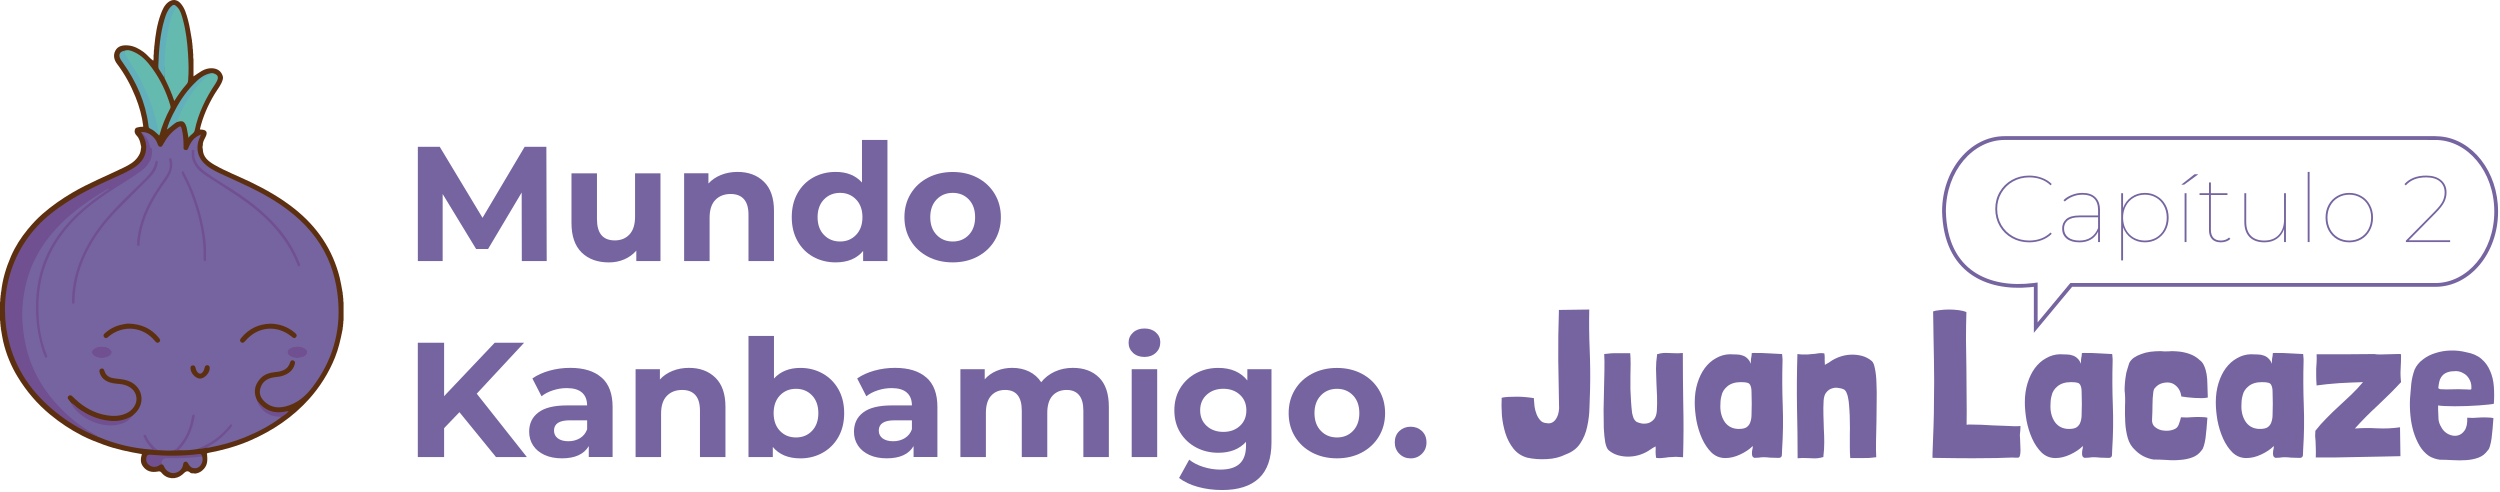 <svg width="661" height="130" viewBox="0 0 661 130" fill="none" xmlns="http://www.w3.org/2000/svg">
<path d="M646.393 107.36C645.586 107.324 644.999 107.269 644.633 107.195V108.185C644.669 109.285 644.706 110.184 644.743 110.88C644.816 111.577 645.054 112.255 645.458 112.915C645.898 113.759 646.521 114.382 647.328 114.785C648.134 115.189 648.923 115.317 649.693 115.17C650.463 115.024 651.104 114.584 651.618 113.85C652.168 113.08 652.406 111.944 652.333 110.44C652.699 110.477 653.194 110.495 653.818 110.495C654.441 110.459 655.083 110.422 655.743 110.385C656.439 110.349 657.099 110.349 657.723 110.385C658.346 110.385 658.859 110.44 659.263 110.55C659.189 111.504 659.116 112.439 659.043 113.355C658.969 114.272 658.878 115.134 658.768 115.94C658.658 116.71 658.511 117.389 658.328 117.975C658.181 118.525 657.979 118.91 657.723 119.13C657.099 120.01 656.293 120.634 655.303 121C654.313 121.367 653.231 121.587 652.058 121.66C650.884 121.734 649.674 121.734 648.428 121.66C647.218 121.587 646.099 121.55 645.073 121.55C644.046 121.404 643.093 121.074 642.213 120.56C641.223 119.864 640.398 118.965 639.738 117.865C639.078 116.729 638.546 115.5 638.143 114.18C637.739 112.824 637.464 111.394 637.318 109.89C637.171 108.387 637.134 106.884 637.208 105.38C637.318 104.024 637.428 102.722 637.538 101.475C637.684 100.192 637.978 98.945 638.418 97.735C638.894 96.672 639.628 95.774 640.618 95.04C641.608 94.27 642.726 93.702 643.973 93.335C645.219 92.932 646.539 92.712 647.933 92.675C649.326 92.639 650.683 92.785 652.003 93.115C653.689 93.409 655.046 93.995 656.073 94.875C657.099 95.755 657.869 96.819 658.383 98.065C658.933 99.312 659.263 100.687 659.373 102.19C659.483 103.694 659.483 105.215 659.373 106.755C659.116 106.829 658.621 106.902 657.888 106.975C657.191 107.049 656.348 107.122 655.358 107.195C654.404 107.269 653.378 107.324 652.278 107.36C651.178 107.397 650.114 107.415 649.088 107.415C648.098 107.415 647.199 107.397 646.393 107.36ZM652.828 100.155C652.461 99.495 651.948 99 651.288 98.67C650.994 98.487 650.701 98.359 650.408 98.285C650.114 98.175 649.766 98.12 649.363 98.12C648.483 98.12 647.768 98.212 647.218 98.395C646.668 98.579 646.228 98.835 645.898 99.165C645.568 99.495 645.311 99.88 645.128 100.32C644.981 100.76 644.871 101.219 644.798 101.695C644.724 102.099 644.688 102.392 644.688 102.575C644.724 102.722 644.908 102.832 645.238 102.905C645.568 102.942 646.081 102.96 646.778 102.96C647.511 102.924 648.574 102.905 649.968 102.905C650.921 102.905 651.636 102.924 652.113 102.96C652.589 102.997 652.919 103.015 653.103 103.015C653.323 102.979 653.433 102.924 653.433 102.85C653.433 102.74 653.433 102.539 653.433 102.245C653.433 101.512 653.231 100.815 652.828 100.155Z" fill="#7564A0"/>
<path d="M633.63 93.61C634.29 93.573 634.693 93.592 634.84 93.665C634.84 95.058 634.803 96.342 634.73 97.515C634.656 98.652 634.693 99.825 634.84 101.035C632.97 103.052 630.935 105.087 628.735 107.14C626.535 109.157 624.5 111.21 622.63 113.3C624.463 113.153 626.406 113.135 628.46 113.245C630.55 113.355 632.585 113.263 634.565 112.97C634.565 114.143 634.583 115.39 634.62 116.71C634.656 118.03 634.675 119.332 634.675 120.615C632.988 120.652 631.191 120.688 629.285 120.725C627.415 120.762 625.508 120.798 623.565 120.835C621.621 120.872 619.696 120.908 617.79 120.945C615.883 120.945 614.05 120.945 612.29 120.945C612.326 119.882 612.326 119.02 612.29 118.36C612.29 117.7 612.271 117.132 612.235 116.655C612.198 116.178 612.161 115.738 612.125 115.335C612.125 114.932 612.143 114.455 612.18 113.905C613.06 112.768 614.031 111.668 615.095 110.605C616.158 109.505 617.258 108.442 618.395 107.415C619.531 106.352 620.65 105.307 621.75 104.28C622.85 103.217 623.858 102.135 624.775 101.035C623.821 101.072 622.795 101.108 621.695 101.145C620.595 101.182 619.495 101.237 618.395 101.31C617.295 101.383 616.231 101.475 615.205 101.585C614.215 101.695 613.316 101.805 612.51 101.915C612.436 100.925 612.4 100.082 612.4 99.385C612.4 98.689 612.4 98.065 612.4 97.515C612.436 96.928 612.473 96.342 612.51 95.755C612.546 95.168 612.546 94.472 612.51 93.665C615.48 93.665 618.266 93.665 620.87 93.665C623.51 93.629 625.82 93.61 627.8 93.61C628.093 93.683 628.588 93.72 629.285 93.72C630.018 93.683 630.77 93.665 631.54 93.665C632.31 93.629 633.006 93.61 633.63 93.61Z" fill="#7564A0"/>
<path d="M605.822 93.445C606.739 93.482 607.784 93.537 608.957 93.61C608.994 93.83 609.012 94.05 609.012 94.27C609.049 94.49 609.067 94.71 609.067 94.93V95.48C608.957 99.44 608.976 103.345 609.122 107.195C609.269 111.008 609.214 114.877 608.957 118.8C608.957 119.277 608.939 119.753 608.902 120.23C608.902 120.707 608.682 120.982 608.242 121.055H607.582C606.996 121.055 606.391 121.037 605.767 121C605.181 120.927 604.594 120.89 604.007 120.89C603.604 120.89 603.201 120.927 602.797 121C602.431 121.037 602.046 121.055 601.642 121.055C601.386 120.982 601.202 120.835 601.092 120.615C601.019 120.395 600.982 120.138 600.982 119.845C600.982 119.442 601.019 119.112 601.092 118.855C601.166 118.598 601.202 118.287 601.202 117.92C600.322 118.8 599.204 119.552 597.847 120.175C596.527 120.798 595.226 121.11 593.942 121.11C592.512 121.11 591.284 120.615 590.257 119.625C589.267 118.635 588.442 117.407 587.782 115.94C587.122 114.473 586.627 112.878 586.297 111.155C586.004 109.432 585.857 107.837 585.857 106.37C585.857 104.537 586.096 102.85 586.572 101.31C587.049 99.77 587.691 98.45 588.497 97.35C589.341 96.213 590.331 95.333 591.467 94.71C592.604 94.05 593.814 93.702 595.097 93.665C595.757 93.665 596.362 93.683 596.912 93.72C597.499 93.72 598.031 93.812 598.507 93.995C598.984 94.142 599.406 94.398 599.772 94.765C600.139 95.095 600.451 95.572 600.707 96.195C600.671 95.609 600.689 95.114 600.762 94.71C600.872 94.27 600.927 93.83 600.927 93.39C600.927 93.353 601.037 93.335 601.257 93.335C601.514 93.299 601.789 93.299 602.082 93.335C602.376 93.335 602.669 93.335 602.962 93.335C603.256 93.335 603.457 93.335 603.567 93.335C604.191 93.372 604.942 93.409 605.822 93.445ZM594.492 102.135C593.649 102.832 593.136 103.638 592.952 104.555C592.806 105.032 592.714 105.527 592.677 106.04C592.641 106.517 592.622 106.993 592.622 107.47C592.622 109.12 593.044 110.532 593.887 111.705C594.767 112.842 595.977 113.41 597.517 113.41C598.434 113.41 599.112 113.263 599.552 112.97C600.029 112.64 600.359 112.2 600.542 111.65C600.762 111.063 600.872 110.367 600.872 109.56C600.909 108.717 600.927 107.782 600.927 106.755C600.927 105.472 600.909 104.463 600.872 103.73C600.872 102.96 600.781 102.373 600.597 101.97C600.451 101.567 600.176 101.31 599.772 101.2C599.406 101.09 598.837 101.035 598.067 101.035C596.564 101.035 595.372 101.402 594.492 102.135Z" fill="#7564A0"/>
<path d="M582.097 110.275C582.72 110.275 583.233 110.33 583.637 110.44C583.563 111.393 583.49 112.328 583.417 113.245C583.343 114.162 583.252 115.023 583.142 115.83C583.032 116.6 582.885 117.278 582.702 117.865C582.555 118.415 582.353 118.818 582.097 119.075C581.473 119.955 580.648 120.578 579.622 120.945C578.632 121.312 577.55 121.532 576.377 121.605C575.203 121.715 573.993 121.715 572.747 121.605C571.5 121.532 570.363 121.495 569.337 121.495C567.467 121.165 565.89 120.358 564.607 119.075C563.617 118.195 562.938 117.095 562.572 115.775C562.205 114.455 561.985 113.08 561.912 111.65C561.838 110.183 561.82 108.717 561.857 107.25C561.93 105.783 561.893 104.445 561.747 103.235C561.747 101.915 561.857 100.595 562.077 99.275C562.113 98.871 562.242 98.322 562.462 97.625C562.682 96.928 562.847 96.397 562.957 96.03C563.213 95.48 563.617 95.003 564.167 94.6C564.753 94.197 565.413 93.867 566.147 93.61C566.917 93.317 567.723 93.115 568.567 93.005C569.447 92.895 570.327 92.84 571.207 92.84C571.94 92.913 572.637 92.931 573.297 92.895C573.993 92.822 574.727 92.822 575.497 92.895C576.67 92.968 577.788 93.188 578.852 93.555C579.915 93.921 580.832 94.472 581.602 95.205C582.115 95.572 582.5 96.067 582.757 96.69C583.05 97.313 583.27 98.046 583.417 98.89C583.563 99.733 583.637 100.687 583.637 101.75C583.673 102.777 583.71 103.895 583.747 105.105C583.27 105.215 582.72 105.27 582.097 105.27C581.51 105.27 580.887 105.252 580.227 105.215C579.603 105.178 578.98 105.123 578.357 105.05C577.77 104.977 577.238 104.903 576.762 104.83C576.578 103.547 576.047 102.557 575.167 101.86C574.287 101.127 573.132 100.943 571.702 101.31C570.932 101.53 570.308 101.933 569.832 102.52C569.612 102.667 569.447 103.033 569.337 103.62C569.19 104.757 569.117 105.912 569.117 107.085C569.117 108.258 569.08 109.487 569.007 110.77C568.933 111.613 569.135 112.273 569.612 112.75C570.125 113.227 570.73 113.557 571.427 113.74C572.123 113.887 572.838 113.923 573.572 113.85C574.305 113.74 574.892 113.538 575.332 113.245C575.698 112.988 575.973 112.567 576.157 111.98C576.377 111.357 576.542 110.807 576.652 110.33C577.018 110.367 577.513 110.385 578.137 110.385C578.76 110.348 579.42 110.312 580.117 110.275C580.813 110.238 581.473 110.238 582.097 110.275Z" fill="#7564A0"/>
<path d="M555.334 93.445C556.251 93.482 557.296 93.537 558.469 93.61C558.506 93.83 558.524 94.05 558.524 94.27C558.561 94.49 558.579 94.71 558.579 94.93V95.48C558.469 99.44 558.487 103.345 558.634 107.195C558.781 111.008 558.726 114.877 558.469 118.8C558.469 119.277 558.451 119.753 558.414 120.23C558.414 120.707 558.194 120.982 557.754 121.055H557.094C556.507 121.055 555.902 121.037 555.279 121C554.692 120.927 554.106 120.89 553.519 120.89C553.116 120.89 552.712 120.927 552.309 121C551.942 121.037 551.557 121.055 551.154 121.055C550.897 120.982 550.714 120.835 550.604 120.615C550.531 120.395 550.494 120.138 550.494 119.845C550.494 119.442 550.531 119.112 550.604 118.855C550.677 118.598 550.714 118.287 550.714 117.92C549.834 118.8 548.716 119.552 547.359 120.175C546.039 120.798 544.737 121.11 543.454 121.11C542.024 121.11 540.796 120.615 539.769 119.625C538.779 118.635 537.954 117.407 537.294 115.94C536.634 114.473 536.139 112.878 535.809 111.155C535.516 109.432 535.369 107.837 535.369 106.37C535.369 104.537 535.607 102.85 536.084 101.31C536.561 99.77 537.202 98.45 538.009 97.35C538.852 96.213 539.842 95.333 540.979 94.71C542.116 94.05 543.326 93.702 544.609 93.665C545.269 93.665 545.874 93.683 546.424 93.72C547.011 93.72 547.542 93.812 548.019 93.995C548.496 94.142 548.917 94.398 549.284 94.765C549.651 95.095 549.962 95.572 550.219 96.195C550.182 95.609 550.201 95.114 550.274 94.71C550.384 94.27 550.439 93.83 550.439 93.39C550.439 93.353 550.549 93.335 550.769 93.335C551.026 93.299 551.301 93.299 551.594 93.335C551.887 93.335 552.181 93.335 552.474 93.335C552.767 93.335 552.969 93.335 553.079 93.335C553.702 93.372 554.454 93.409 555.334 93.445ZM544.004 102.135C543.161 102.832 542.647 103.638 542.464 104.555C542.317 105.032 542.226 105.527 542.189 106.04C542.152 106.517 542.134 106.993 542.134 107.47C542.134 109.12 542.556 110.532 543.399 111.705C544.279 112.842 545.489 113.41 547.029 113.41C547.946 113.41 548.624 113.263 549.064 112.97C549.541 112.64 549.871 112.2 550.054 111.65C550.274 111.063 550.384 110.367 550.384 109.56C550.421 108.717 550.439 107.782 550.439 106.755C550.439 105.472 550.421 104.463 550.384 103.73C550.384 102.96 550.292 102.373 550.109 101.97C549.962 101.567 549.687 101.31 549.284 101.2C548.917 101.09 548.349 101.035 547.579 101.035C546.076 101.035 544.884 101.402 544.004 102.135Z" fill="#7564A0"/>
<path d="M534.053 115.005C534.053 115.372 534.071 115.702 534.108 115.995C534.181 117.315 534.218 118.323 534.218 119.02C534.218 119.68 534.163 120.175 534.053 120.505C533.979 120.798 533.833 120.963 533.613 121C533.393 121 533.081 121 532.678 121C532.274 120.963 531.743 120.963 531.083 121C530.459 121.037 529.378 121.073 527.838 121.11C526.334 121.147 524.244 121.165 521.568 121.165C518.928 121.165 515.389 121.128 510.953 121.055V120.065C511.063 117.315 511.154 114.84 511.228 112.64C511.301 110.403 511.338 108.332 511.338 106.425C511.374 104.482 511.393 102.612 511.393 100.815C511.393 99.018 511.374 97.185 511.338 95.315C511.301 93.445 511.264 91.465 511.228 89.375C511.191 87.248 511.154 84.901 511.118 82.335C511.484 82.188 512.053 82.078 512.823 82.005C513.593 81.895 514.418 81.84 515.298 81.84C516.178 81.84 517.039 81.895 517.883 82.005C518.726 82.115 519.404 82.28 519.918 82.5C519.844 84.883 519.808 87.34 519.808 89.87C519.844 92.363 519.881 94.875 519.918 97.405C519.954 99.935 519.973 102.465 519.973 104.995C520.009 107.488 520.009 109.908 519.973 112.255V112.31C520.229 112.237 520.706 112.218 521.403 112.255C522.136 112.255 522.979 112.273 523.933 112.31C524.886 112.347 525.894 112.402 526.958 112.475C528.058 112.512 529.084 112.548 530.038 112.585C531.028 112.622 531.889 112.658 532.623 112.695C533.393 112.695 533.924 112.677 534.218 112.64C534.218 113.043 534.199 113.447 534.163 113.85C534.126 114.217 534.089 114.602 534.053 115.005Z" fill="#7564A0"/>
<path d="M482.441 95.095C482.441 95.498 482.459 95.957 482.496 96.47C482.679 96.36 482.899 96.231 483.156 96.085C483.449 95.938 483.688 95.791 483.871 95.645C484.641 95.095 485.503 94.655 486.456 94.325C487.409 93.995 488.381 93.811 489.371 93.775C490.398 93.738 491.388 93.848 492.341 94.105C493.294 94.362 494.156 94.82 494.926 95.48C495.293 95.81 495.568 96.507 495.751 97.57C495.971 98.597 496.099 99.843 496.136 101.31C496.209 102.776 496.228 104.39 496.191 106.15C496.191 107.873 496.173 109.633 496.136 111.43C496.099 113.19 496.063 114.895 496.026 116.545C495.989 118.195 496.008 119.643 496.081 120.89C494.798 121.073 493.643 121.146 492.616 121.11C491.626 121.11 490.489 121.11 489.206 121.11C489.133 120.266 489.096 119.313 489.096 118.25C489.096 117.186 489.096 116.086 489.096 114.95C489.133 113.813 489.133 112.676 489.096 111.54C489.096 110.403 489.059 109.34 488.986 108.35C488.949 107.91 488.913 107.433 488.876 106.92C488.839 106.37 488.766 105.838 488.656 105.325C488.583 104.811 488.454 104.353 488.271 103.95C488.124 103.546 487.904 103.235 487.611 103.015C487.574 102.978 487.538 102.96 487.501 102.96C487.464 102.96 487.428 102.941 487.391 102.905C487.098 102.758 486.658 102.648 486.071 102.575C485.521 102.465 484.971 102.501 484.421 102.685C483.871 102.831 483.376 103.161 482.936 103.675C482.496 104.151 482.239 104.885 482.166 105.875C482.093 107.158 482.074 108.423 482.111 109.67C482.148 110.88 482.184 112.108 482.221 113.355C482.294 114.565 482.331 115.775 482.331 116.985C482.331 118.195 482.258 119.405 482.111 120.615V120.835C481.488 121.018 480.938 121.128 480.461 121.165C480.021 121.201 479.563 121.201 479.086 121.165C478.609 121.165 478.078 121.146 477.491 121.11C476.904 121.073 476.171 121.091 475.291 121.165C475.291 116.655 475.236 112.145 475.126 107.635C475.053 103.125 475.089 98.45 475.236 93.61C475.676 93.647 476.043 93.683 476.336 93.72C476.629 93.72 476.904 93.72 477.161 93.72C477.418 93.72 477.693 93.72 477.986 93.72C478.279 93.683 478.646 93.647 479.086 93.61C479.233 93.61 479.489 93.591 479.856 93.555C480.223 93.481 480.589 93.427 480.956 93.39C481.323 93.353 481.653 93.353 481.946 93.39C482.239 93.39 482.386 93.445 482.386 93.555C482.459 94.178 482.478 94.692 482.441 95.095Z" fill="#7564A0"/>
<path d="M468.054 93.445C468.971 93.482 470.016 93.537 471.189 93.61C471.226 93.83 471.244 94.05 471.244 94.27C471.281 94.49 471.299 94.71 471.299 94.93V95.48C471.189 99.44 471.207 103.345 471.354 107.195C471.501 111.008 471.446 114.877 471.189 118.8C471.189 119.277 471.171 119.753 471.134 120.23C471.134 120.707 470.914 120.982 470.474 121.055H469.814C469.227 121.055 468.622 121.037 467.999 121C467.412 120.927 466.826 120.89 466.239 120.89C465.836 120.89 465.432 120.927 465.029 121C464.662 121.037 464.277 121.055 463.874 121.055C463.617 120.982 463.434 120.835 463.324 120.615C463.251 120.395 463.214 120.138 463.214 119.845C463.214 119.442 463.251 119.112 463.324 118.855C463.397 118.598 463.434 118.287 463.434 117.92C462.554 118.8 461.436 119.552 460.079 120.175C458.759 120.798 457.457 121.11 456.174 121.11C454.744 121.11 453.516 120.615 452.489 119.625C451.499 118.635 450.674 117.407 450.014 115.94C449.354 114.473 448.859 112.878 448.529 111.155C448.236 109.432 448.089 107.837 448.089 106.37C448.089 104.537 448.327 102.85 448.804 101.31C449.281 99.77 449.922 98.45 450.729 97.35C451.572 96.213 452.562 95.333 453.699 94.71C454.836 94.05 456.046 93.702 457.329 93.665C457.989 93.665 458.594 93.683 459.144 93.72C459.731 93.72 460.262 93.812 460.739 93.995C461.216 94.142 461.637 94.398 462.004 94.765C462.371 95.095 462.682 95.572 462.939 96.195C462.902 95.609 462.921 95.114 462.994 94.71C463.104 94.27 463.159 93.83 463.159 93.39C463.159 93.353 463.269 93.335 463.489 93.335C463.746 93.299 464.021 93.299 464.314 93.335C464.607 93.335 464.901 93.335 465.194 93.335C465.487 93.335 465.689 93.335 465.799 93.335C466.422 93.372 467.174 93.409 468.054 93.445ZM456.724 102.135C455.881 102.832 455.367 103.638 455.184 104.555C455.037 105.032 454.946 105.527 454.909 106.04C454.872 106.517 454.854 106.993 454.854 107.47C454.854 109.12 455.276 110.532 456.119 111.705C456.999 112.842 458.209 113.41 459.749 113.41C460.666 113.41 461.344 113.263 461.784 112.97C462.261 112.64 462.591 112.2 462.774 111.65C462.994 111.063 463.104 110.367 463.104 109.56C463.141 108.717 463.159 107.782 463.159 106.755C463.159 105.472 463.141 104.463 463.104 103.73C463.104 102.96 463.012 102.373 462.829 101.97C462.682 101.567 462.407 101.31 462.004 101.2C461.637 101.09 461.069 101.035 460.299 101.035C458.796 101.035 457.604 101.402 456.724 102.135Z" fill="#7564A0"/>
<path d="M437.738 119.405C437.775 119.002 437.775 118.543 437.738 118.03C437.555 118.14 437.317 118.268 437.023 118.415C436.767 118.562 436.547 118.708 436.363 118.855C435.593 119.405 434.732 119.845 433.778 120.175C432.825 120.505 431.835 120.688 430.808 120.725C429.818 120.762 428.847 120.652 427.893 120.395C426.94 120.138 426.078 119.68 425.308 119.02C424.942 118.69 424.648 118.012 424.428 116.985C424.245 115.922 424.117 114.657 424.043 113.19C424.007 111.723 423.988 110.128 423.988 108.405C424.025 106.645 424.062 104.885 424.098 103.125C424.135 101.328 424.172 99.605 424.208 97.955C424.245 96.305 424.227 94.857 424.153 93.61C425.437 93.427 426.573 93.353 427.563 93.39C428.59 93.39 429.745 93.39 431.028 93.39C431.102 94.234 431.138 95.187 431.138 96.25C431.138 97.314 431.12 98.413 431.083 99.55C431.083 100.687 431.083 101.823 431.083 102.96C431.12 104.097 431.175 105.16 431.248 106.15C431.285 106.59 431.322 107.085 431.358 107.635C431.395 108.148 431.45 108.662 431.523 109.175C431.633 109.688 431.762 110.147 431.908 110.55C432.092 110.953 432.33 111.265 432.623 111.485C432.66 111.522 432.697 111.54 432.733 111.54C432.77 111.54 432.807 111.558 432.843 111.595C433.137 111.742 433.558 111.87 434.108 111.98C434.695 112.053 435.263 112.017 435.813 111.87C436.363 111.687 436.858 111.357 437.298 110.88C437.738 110.367 437.995 109.615 438.068 108.625C438.142 107.378 438.16 106.132 438.123 104.885C438.087 103.638 438.032 102.41 437.958 101.2C437.922 99.953 437.885 98.725 437.848 97.515C437.848 96.305 437.94 95.095 438.123 93.885V93.665C438.747 93.482 439.278 93.372 439.718 93.335C440.195 93.299 440.672 93.299 441.148 93.335C441.625 93.335 442.157 93.353 442.743 93.39C443.33 93.427 444.063 93.408 444.943 93.335C444.943 97.845 444.98 102.355 445.053 106.865C445.163 111.375 445.145 116.05 444.998 120.89C444.558 120.853 444.192 120.835 443.898 120.835C443.605 120.798 443.33 120.78 443.073 120.78C442.817 120.78 442.542 120.798 442.248 120.835C441.955 120.835 441.588 120.853 441.148 120.89C441.002 120.89 440.745 120.927 440.378 121C440.012 121.037 439.645 121.073 439.278 121.11C438.912 121.147 438.582 121.147 438.288 121.11C437.995 121.11 437.848 121.055 437.848 120.945C437.775 120.322 437.738 119.808 437.738 119.405Z" fill="#7564A0"/>
<path d="M412.169 82.335V81.95L420.199 81.84C420.126 85.287 420.162 88.77 420.309 92.29C420.456 95.81 420.492 99.348 420.419 102.905C420.346 104.408 420.291 106.04 420.254 107.8C420.217 109.523 420.016 111.192 419.649 112.805C419.319 114.418 418.714 115.885 417.834 117.205C416.991 118.525 415.726 119.497 414.039 120.12C412.499 120.89 410.812 121.312 408.979 121.385C407.146 121.495 405.404 121.367 403.754 121C402.251 120.56 401.041 119.753 400.124 118.58C399.207 117.407 398.511 116.068 398.034 114.565C397.557 113.025 397.246 111.43 397.099 109.78C396.989 108.093 396.971 106.553 397.044 105.16C397.521 105.05 398.107 104.977 398.804 104.94C399.537 104.903 400.289 104.885 401.059 104.885C401.829 104.885 402.599 104.922 403.369 104.995C404.176 105.068 404.909 105.16 405.569 105.27V105.325V105.6C405.606 106.15 405.661 106.792 405.734 107.525C405.844 108.222 406.027 108.9 406.284 109.56C406.541 110.183 406.871 110.715 407.274 111.155C407.677 111.595 408.209 111.833 408.869 111.87C409.419 111.98 409.896 111.943 410.299 111.76C410.702 111.577 411.032 111.302 411.289 110.935C411.582 110.532 411.802 110.092 411.949 109.615C412.096 109.102 412.187 108.57 412.224 108.02C412.151 103.913 412.077 99.697 412.004 95.37C411.967 91.043 412.022 86.698 412.169 82.335Z" fill="#7564A0"/>
<path d="M647.813 63.525V64H636.113V63.625L643.688 55.95C644.738 54.883 645.446 53.983 645.813 53.25C646.179 52.5 646.363 51.725 646.363 50.925C646.363 49.675 645.938 48.691 645.088 47.975C644.254 47.258 643.054 46.9 641.488 46.9C640.288 46.9 639.246 47.075 638.363 47.425C637.479 47.775 636.721 48.308 636.088 49.025L635.738 48.675C637.088 47.175 639.004 46.425 641.488 46.425C643.138 46.425 644.446 46.825 645.413 47.625C646.379 48.425 646.863 49.517 646.863 50.9C646.863 51.783 646.663 52.625 646.263 53.425C645.863 54.225 645.121 55.175 644.038 56.275L636.888 63.525H647.813Z" fill="#7564A0"/>
<path d="M621.154 64.075C619.971 64.075 618.896 63.8 617.929 63.25C616.979 62.683 616.229 61.9 615.679 60.9C615.146 59.9 614.879 58.775 614.879 57.525C614.879 56.275 615.146 55.158 615.679 54.175C616.229 53.175 616.979 52.4 617.929 51.85C618.896 51.283 619.971 51 621.154 51C622.337 51 623.404 51.283 624.354 51.85C625.321 52.4 626.071 53.175 626.604 54.175C627.154 55.158 627.429 56.275 627.429 57.525C627.429 58.775 627.154 59.9 626.604 60.9C626.071 61.9 625.321 62.683 624.354 63.25C623.404 63.8 622.337 64.075 621.154 64.075ZM621.154 63.6C622.237 63.6 623.221 63.342 624.104 62.825C624.987 62.308 625.679 61.592 626.179 60.675C626.679 59.742 626.929 58.692 626.929 57.525C626.929 56.358 626.679 55.317 626.179 54.4C625.679 53.467 624.987 52.75 624.104 52.25C623.221 51.733 622.237 51.475 621.154 51.475C620.071 51.475 619.087 51.733 618.204 52.25C617.321 52.75 616.629 53.467 616.129 54.4C615.629 55.317 615.379 56.358 615.379 57.525C615.379 58.692 615.629 59.742 616.129 60.675C616.629 61.592 617.321 62.308 618.204 62.825C619.087 63.342 620.071 63.6 621.154 63.6Z" fill="#7564A0"/>
<path d="M610.154 45.45H610.654V64H610.154V45.45Z" fill="#7564A0"/>
<path d="M604.402 51.075V64H603.902V60.575C603.519 61.675 602.877 62.533 601.977 63.15C601.077 63.767 599.986 64.075 598.702 64.075C597.036 64.075 595.736 63.617 594.802 62.7C593.869 61.767 593.402 60.434 593.402 58.7V51.075H593.902V58.7C593.902 60.283 594.319 61.5 595.152 62.35C595.986 63.184 597.161 63.6 598.677 63.6C600.294 63.6 601.569 63.1 602.502 62.1C603.436 61.084 603.902 59.75 603.902 58.1V51.075H604.402Z" fill="#7564A0"/>
<path d="M589.71 63.15C589.427 63.45 589.052 63.683 588.585 63.85C588.135 64 587.668 64.075 587.185 64.075C586.185 64.075 585.41 63.792 584.86 63.225C584.327 62.642 584.06 61.867 584.06 60.9V51.55H581.56V51.075H584.06V48.25H584.56V51.075H588.935V51.55H584.56V60.775C584.56 61.692 584.785 62.392 585.235 62.875C585.685 63.358 586.343 63.6 587.21 63.6C588.077 63.6 588.793 63.333 589.36 62.8L589.71 63.15Z" fill="#7564A0"/>
<path d="M577.61 51.075H578.11V64H577.61V51.075ZM580.235 46.075H581.235L577.485 48.825H576.735L580.235 46.075Z" fill="#7564A0"/>
<path d="M567.112 51C568.279 51 569.337 51.283 570.287 51.85C571.254 52.4 572.012 53.175 572.562 54.175C573.112 55.175 573.387 56.3 573.387 57.55C573.387 58.8 573.112 59.925 572.562 60.925C572.012 61.908 571.254 62.683 570.287 63.25C569.337 63.8 568.279 64.075 567.112 64.075C565.779 64.075 564.587 63.717 563.537 63C562.504 62.267 561.771 61.292 561.337 60.075V68.85H560.837V51.075H561.337V55.025C561.771 53.792 562.504 52.817 563.537 52.1C564.571 51.367 565.762 51 567.112 51ZM567.112 63.6C568.196 63.6 569.179 63.35 570.062 62.85C570.946 62.333 571.637 61.617 572.137 60.7C572.637 59.767 572.887 58.717 572.887 57.55C572.887 56.383 572.637 55.342 572.137 54.425C571.637 53.492 570.946 52.767 570.062 52.25C569.179 51.733 568.196 51.475 567.112 51.475C566.029 51.475 565.046 51.733 564.162 52.25C563.279 52.767 562.587 53.492 562.087 54.425C561.587 55.342 561.337 56.383 561.337 57.55C561.337 58.717 561.587 59.767 562.087 60.7C562.587 61.617 563.279 62.333 564.162 62.85C565.046 63.35 566.029 63.6 567.112 63.6Z" fill="#7564A0"/>
<path d="M550.607 51C552.107 51 553.249 51.392 554.032 52.175C554.832 52.942 555.232 54.058 555.232 55.525V64H554.732V61.25C554.315 62.133 553.682 62.825 552.832 63.325C551.999 63.825 550.99 64.075 549.807 64.075C548.374 64.075 547.249 63.75 546.432 63.1C545.632 62.433 545.232 61.55 545.232 60.45C545.232 59.417 545.59 58.583 546.307 57.95C547.04 57.3 548.215 56.975 549.832 56.975H554.732V55.55C554.732 54.2 554.382 53.183 553.682 52.5C552.999 51.817 551.982 51.475 550.632 51.475C549.699 51.475 548.824 51.642 548.007 51.975C547.207 52.292 546.515 52.725 545.932 53.275L545.582 52.925C546.199 52.325 546.949 51.858 547.832 51.525C548.715 51.175 549.64 51 550.607 51ZM549.807 63.6C552.207 63.6 553.849 62.5 554.732 60.3V57.45H549.807C548.407 57.45 547.374 57.717 546.707 58.25C546.057 58.783 545.732 59.508 545.732 60.425C545.732 61.408 546.09 62.183 546.807 62.75C547.524 63.317 548.524 63.6 549.807 63.6Z" fill="#7564A0"/>
<path d="M536.528 64.075C534.844 64.075 533.319 63.691 531.953 62.925C530.586 62.158 529.511 61.108 528.728 59.775C527.944 58.425 527.553 56.916 527.553 55.25C527.553 53.583 527.944 52.083 528.728 50.75C529.511 49.4 530.586 48.342 531.953 47.575C533.319 46.808 534.844 46.425 536.528 46.425C537.711 46.425 538.811 46.617 539.828 47C540.861 47.367 541.744 47.916 542.478 48.65L542.178 49C540.711 47.6 538.828 46.9 536.528 46.9C534.944 46.9 533.503 47.267 532.203 48C530.919 48.733 529.903 49.742 529.153 51.025C528.419 52.291 528.053 53.7 528.053 55.25C528.053 56.8 528.419 58.217 529.153 59.5C529.903 60.767 530.919 61.767 532.203 62.5C533.503 63.233 534.944 63.6 536.528 63.6C538.811 63.6 540.694 62.892 542.178 61.475L542.478 61.825C541.744 62.558 540.861 63.117 539.828 63.5C538.794 63.883 537.694 64.075 536.528 64.075Z" fill="#7564A0"/>
<path fill-rule="evenodd" clip-rule="evenodd" d="M536.75 75.943C525.161 77.061 513.883 72.042 513.491 55.911C513.491 44.917 520.906 36 530.048 36L643.942 36L643.934 36.009C643.937 36.009 643.939 36.009 643.942 36.009C643.946 36.009 643.949 36.009 643.953 36.009C644.368 36.01 644.78 36.029 645.187 36.066C653.745 36.836 660.491 45.433 660.491 55.92C660.491 66.915 653.077 75.832 643.934 75.832L547.868 75.832L537.75 88V75.832C537.416 75.874 537.083 75.911 536.75 75.943ZM538.75 85.233L547.399 74.832L643.934 74.832C652.359 74.832 659.491 66.543 659.491 55.92C659.491 45.298 652.359 37.009 643.934 37.009H641.803L641.811 37L530.048 37C521.626 37 514.497 45.282 514.491 55.899C514.689 63.93 517.654 68.956 521.862 71.835C526.117 74.746 531.809 75.575 537.624 74.84L538.75 74.697V85.233Z" fill="#7564A0"/>
<path d="M137.969 69.034L137.929 50.904L129.039 65.844H125.889L117.039 51.294V69.034H110.479V38.813H116.269L127.579 57.593L138.719 38.813H144.459L144.549 69.034H137.99H137.969Z" fill="#7564A0"/>
<path d="M174.63 45.803V69.033H168.24V66.273C167.35 67.283 166.28 68.053 165.04 68.583C163.8 69.113 162.46 69.383 161.03 69.383C157.98 69.383 155.56 68.503 153.78 66.753C151.99 64.993 151.1 62.393 151.1 58.943V45.823H157.84V57.953C157.84 61.693 159.41 63.563 162.55 63.563C164.16 63.563 165.46 63.043 166.44 61.983C167.42 60.923 167.91 59.373 167.91 57.303V45.823H174.65L174.63 45.803Z" fill="#7564A0"/>
<path d="M201.98 48.053C203.75 49.783 204.64 52.343 204.64 55.733V69.033H197.9V56.773C197.9 54.933 197.5 53.553 196.69 52.653C195.88 51.743 194.72 51.293 193.19 51.293C191.49 51.293 190.14 51.823 189.13 52.873C188.12 53.923 187.62 55.483 187.62 57.553V69.033H180.88V45.803H187.31V48.523C188.2 47.543 189.31 46.793 190.64 46.253C191.96 45.723 193.42 45.453 195 45.453C197.88 45.453 200.2 46.313 201.97 48.043L201.98 48.053Z" fill="#7564A0"/>
<path d="M234.64 36.993V69.033H228.21V66.353C226.54 68.363 224.12 69.373 220.96 69.373C218.77 69.373 216.79 68.883 215.02 67.903C213.25 66.923 211.86 65.523 210.85 63.713C209.84 61.903 209.34 59.803 209.34 57.413C209.34 55.023 209.84 52.923 210.85 51.113C211.86 49.303 213.25 47.903 215.02 46.923C216.79 45.943 218.77 45.453 220.96 45.453C223.92 45.453 226.24 46.393 227.91 48.263V36.993H234.64ZM226.35 62.103C227.47 60.933 228.03 59.373 228.03 57.423C228.03 55.473 227.47 53.903 226.35 52.743C225.23 51.573 223.82 50.993 222.12 50.993C220.42 50.993 218.97 51.573 217.85 52.743C216.73 53.913 216.17 55.473 216.17 57.423C216.17 59.373 216.73 60.943 217.85 62.103C218.97 63.273 220.4 63.853 222.12 63.853C223.84 63.853 225.23 63.273 226.35 62.103Z" fill="#7564A0"/>
<path d="M245.32 67.844C243.38 66.824 241.86 65.404 240.77 63.594C239.68 61.784 239.13 59.724 239.13 57.424C239.13 55.124 239.68 53.064 240.77 51.254C241.86 49.444 243.38 48.024 245.32 47.004C247.26 45.984 249.46 45.474 251.9 45.474C254.34 45.474 256.53 45.984 258.46 47.004C260.39 48.024 261.9 49.444 262.99 51.254C264.08 53.064 264.63 55.124 264.63 57.424C264.63 59.724 264.08 61.784 262.99 63.594C261.9 65.404 260.38 66.824 258.46 67.844C256.53 68.864 254.34 69.374 251.9 69.374C249.46 69.374 247.26 68.864 245.32 67.844ZM256.16 62.104C257.27 60.934 257.82 59.374 257.82 57.424C257.82 55.474 257.27 53.904 256.16 52.744C255.05 51.574 253.63 50.994 251.91 50.994C250.19 50.994 248.76 51.574 247.64 52.744C246.52 53.914 245.96 55.474 245.96 57.424C245.96 59.374 246.52 60.944 247.64 62.104C248.76 63.274 250.19 63.854 251.91 63.854C253.63 63.854 255.05 63.274 256.16 62.104Z" fill="#7564A0"/>
<path d="M121.48 108.973L117.42 113.203V120.843H110.47V90.623H117.42V104.743L130.8 90.623H138.57L126.05 104.093L139.3 120.843H131.14L121.47 108.973H121.48Z" fill="#7564A0"/>
<path d="M159.08 99.833C161.01 101.543 161.97 104.133 161.97 107.583V120.833H155.67V117.943C154.4 120.103 152.04 121.183 148.59 121.183C146.8 121.183 145.26 120.883 143.95 120.273C142.64 119.663 141.64 118.833 140.95 117.773C140.26 116.713 139.91 115.503 139.91 114.143C139.91 111.983 140.72 110.283 142.35 109.053C143.97 107.813 146.49 107.193 149.88 107.193H155.23C155.23 105.723 154.78 104.593 153.89 103.803C153 103.013 151.66 102.613 149.87 102.613C148.63 102.613 147.42 102.803 146.22 103.193C145.02 103.583 144.01 104.103 143.18 104.773L140.76 100.063C142.03 99.173 143.55 98.483 145.31 97.993C147.08 97.503 148.9 97.263 150.77 97.263C154.37 97.263 157.13 98.123 159.06 99.833H159.08ZM153.34 115.853C154.23 115.323 154.87 114.533 155.24 113.503V111.133H150.62C147.86 111.133 146.48 112.043 146.48 113.853C146.48 114.713 146.82 115.403 147.49 115.903C148.17 116.403 149.09 116.663 150.27 116.663C151.45 116.663 152.44 116.393 153.34 115.863V115.853Z" fill="#7564A0"/>
<path d="M189.15 99.863C190.92 101.593 191.81 104.153 191.81 107.543V120.843H185.07V108.583C185.07 106.743 184.67 105.363 183.86 104.463C183.05 103.553 181.89 103.103 180.36 103.103C178.66 103.103 177.31 103.633 176.3 104.683C175.29 105.733 174.79 107.293 174.79 109.363V120.843H168.05V97.613H174.48V100.333C175.37 99.353 176.48 98.603 177.81 98.063C179.13 97.533 180.59 97.263 182.17 97.263C185.05 97.263 187.37 98.123 189.14 99.853L189.15 99.863Z" fill="#7564A0"/>
<path d="M217.52 98.763C219.29 99.754 220.68 101.153 221.69 102.953C222.7 104.753 223.2 106.843 223.2 109.233C223.2 111.623 222.7 113.713 221.69 115.513C220.68 117.313 219.29 118.713 217.52 119.703C215.75 120.693 213.78 121.193 211.63 121.193C208.43 121.193 206 120.183 204.33 118.173V120.853H197.9V88.814H204.64V100.083C206.34 98.213 208.67 97.273 211.63 97.273C213.79 97.273 215.75 97.773 217.52 98.763ZM214.71 113.913C215.82 112.743 216.37 111.183 216.37 109.233C216.37 107.283 215.82 105.713 214.71 104.553C213.6 103.383 212.18 102.803 210.46 102.803C208.74 102.803 207.32 103.383 206.21 104.553C205.1 105.723 204.55 107.283 204.55 109.233C204.55 111.183 205.1 112.753 206.21 113.913C207.32 115.083 208.74 115.663 210.46 115.663C212.18 115.663 213.6 115.083 214.71 113.913Z" fill="#7564A0"/>
<path d="M244.96 99.833C246.89 101.543 247.85 104.133 247.85 107.583V120.833H241.55V117.943C240.28 120.103 237.92 121.183 234.47 121.183C232.68 121.183 231.14 120.883 229.83 120.273C228.52 119.663 227.52 118.833 226.83 117.773C226.14 116.713 225.79 115.503 225.79 114.143C225.79 111.983 226.6 110.283 228.23 109.053C229.85 107.813 232.37 107.193 235.76 107.193H241.11C241.11 105.723 240.66 104.593 239.77 103.803C238.88 103.013 237.54 102.613 235.75 102.613C234.51 102.613 233.3 102.803 232.1 103.193C230.9 103.583 229.89 104.103 229.06 104.773L226.64 100.063C227.91 99.173 229.43 98.483 231.19 97.993C232.96 97.503 234.78 97.263 236.65 97.263C240.25 97.263 243.01 98.123 244.94 99.833H244.96ZM239.21 115.853C240.1 115.323 240.74 114.533 241.11 113.503V111.133H236.49C233.73 111.133 232.35 112.043 232.35 113.853C232.35 114.713 232.69 115.403 233.36 115.903C234.04 116.403 234.96 116.663 236.14 116.663C237.32 116.663 238.31 116.393 239.21 115.863V115.853Z" fill="#7564A0"/>
<path d="M290.61 99.833C292.32 101.543 293.18 104.113 293.18 107.543V120.843H286.44V108.583C286.44 106.743 286.06 105.363 285.3 104.463C284.54 103.553 283.45 103.103 282.04 103.103C280.46 103.103 279.21 103.613 278.28 104.633C277.36 105.653 276.9 107.173 276.9 109.183V120.843H270.16V108.583C270.16 104.933 268.69 103.103 265.76 103.103C264.21 103.103 262.97 103.613 262.05 104.633C261.13 105.653 260.67 107.173 260.67 109.183V120.843H253.93V97.613H260.36V100.293C261.22 99.313 262.28 98.563 263.53 98.043C264.78 97.523 266.16 97.263 267.65 97.263C269.29 97.263 270.77 97.583 272.1 98.233C273.42 98.883 274.49 99.823 275.29 101.063C276.24 99.853 277.44 98.923 278.9 98.253C280.35 97.593 281.94 97.263 283.67 97.263C286.58 97.263 288.89 98.123 290.6 99.833H290.61Z" fill="#7564A0"/>
<path d="M299.57 93.293C298.79 92.573 298.4 91.683 298.4 90.614C298.4 89.543 298.79 88.653 299.57 87.933C300.35 87.213 301.35 86.853 302.59 86.853C303.83 86.853 304.83 87.194 305.61 87.894C306.39 88.584 306.78 89.444 306.78 90.484C306.78 91.603 306.39 92.534 305.61 93.273C304.83 94.004 303.82 94.374 302.59 94.374C301.36 94.374 300.34 94.013 299.57 93.293ZM299.22 97.614H305.96V120.844H299.22V97.614Z" fill="#7564A0"/>
<path d="M336.18 97.613V116.953C336.18 121.213 335.069 124.383 332.859 126.453C330.639 128.523 327.4 129.563 323.15 129.563C320.9 129.563 318.77 129.293 316.76 128.743C314.75 128.193 313.08 127.403 311.75 126.373L314.43 121.533C315.41 122.343 316.649 122.983 318.139 123.453C319.639 123.923 321.13 124.163 322.63 124.163C324.96 124.163 326.68 123.633 327.79 122.583C328.9 121.533 329.45 119.943 329.45 117.813V116.823C327.69 118.753 325.249 119.713 322.109 119.713C319.979 119.713 318.03 119.243 316.26 118.313C314.49 117.373 313.089 116.063 312.049 114.363C311.009 112.663 310.5 110.713 310.5 108.493C310.5 106.273 311.019 104.323 312.049 102.623C313.089 100.923 314.49 99.613 316.26 98.673C318.03 97.743 319.979 97.273 322.109 97.273C325.479 97.273 328.039 98.383 329.799 100.593V97.613H336.19H336.18ZM327.829 112.613C328.969 111.563 329.54 110.193 329.54 108.493C329.54 106.793 328.969 105.423 327.829 104.373C326.689 103.323 325.23 102.793 323.45 102.793C321.67 102.793 320.199 103.323 319.049 104.373C317.899 105.423 317.32 106.793 317.32 108.493C317.32 110.193 317.899 111.563 319.049 112.613C320.199 113.663 321.67 114.193 323.45 114.193C325.23 114.193 326.689 113.663 327.829 112.613Z" fill="#7564A0"/>
<path d="M346.91 119.653C344.97 118.633 343.45 117.213 342.36 115.403C341.27 113.593 340.72 111.533 340.72 109.233C340.72 106.933 341.27 104.873 342.36 103.063C343.45 101.253 344.97 99.833 346.91 98.813C348.85 97.793 351.05 97.283 353.49 97.283C355.93 97.283 358.12 97.793 360.05 98.813C361.98 99.833 363.49 101.253 364.58 103.063C365.67 104.873 366.22 106.933 366.22 109.233C366.22 111.533 365.67 113.593 364.58 115.403C363.49 117.213 361.97 118.633 360.05 119.653C358.12 120.673 355.93 121.183 353.49 121.183C351.05 121.183 348.85 120.673 346.91 119.653ZM357.75 113.913C358.86 112.743 359.41 111.183 359.41 109.233C359.41 107.283 358.86 105.713 357.75 104.553C356.64 103.383 355.22 102.803 353.5 102.803C351.78 102.803 350.35 103.383 349.23 104.553C348.11 105.723 347.55 107.283 347.55 109.233C347.55 111.183 348.11 112.753 349.23 113.913C350.35 115.083 351.78 115.663 353.5 115.663C355.22 115.663 356.64 115.083 357.75 113.913Z" fill="#7564A0"/>
<path d="M369.99 119.983C369.18 119.173 368.78 118.173 368.78 116.963C368.78 115.753 369.18 114.723 369.99 113.963C370.8 113.203 371.79 112.823 372.97 112.823C374.15 112.823 375.14 113.203 375.95 113.963C376.76 114.723 377.16 115.723 377.16 116.963C377.16 118.203 376.76 119.183 375.95 119.983C375.14 120.783 374.15 121.193 372.97 121.193C371.79 121.193 370.8 120.793 369.99 119.983Z" fill="#7564A0"/>
<path d="M46.26 118.944C44.73 119.134 43.2 118.944 41.66 118.894C40.66 118.574 40.12 117.724 39.49 116.984C39.03 116.444 38.78 115.774 38.31 115.234C38.56 116.314 39.24 117.134 39.92 117.964C40.11 118.204 40.47 118.364 40.35 118.774C35.34 118.444 30.52 117.334 25.91 115.354C20.2 112.544 15.61 108.414 11.94 103.274C8.64 98.664 6.68 93.494 6 87.844C5.35 82.394 5.76 77.054 7.58 71.854C9.12 67.464 11.55 63.614 14.7 60.194C18.53 56.024 23.11 52.844 27.89 49.904C28.14 49.744 28.4 49.584 28.73 49.624C29.11 50.104 28.6 50.234 28.37 50.384C26.95 51.324 25.59 52.324 24.25 53.364C20.89 55.934 17.89 58.874 15.46 62.354C12.25 66.934 10.38 72.004 9.88 77.574C9.4 82.944 9.86 88.214 11.74 93.314C11.82 93.544 11.86 93.794 12.08 93.984C12.21 93.824 12.11 93.684 12.06 93.554C10.54 89.484 9.94 85.274 9.95 80.944C9.95 76.614 10.71 72.464 12.37 68.484C13.94 64.704 16.2 61.374 19.01 58.404C22.69 54.524 27.03 51.494 31.53 48.664C33.68 47.314 35.87 46.014 37.83 44.384C38.93 43.474 39.72 42.324 39.92 40.874C40.01 40.234 40.15 39.564 39.66 38.994C39.18 37.584 38.61 36.224 37.53 35.154C37.36 35.004 37.12 34.814 37.59 34.804C38.37 34.774 39.09 35.014 39.74 35.454C40.64 36.064 41.32 36.884 41.66 37.924C41.79 38.314 41.96 38.664 42.39 38.694C42.84 38.724 42.98 38.324 43.17 37.974C44.12 36.224 45.37 34.724 47.03 33.594C47.72 33.124 47.85 33.184 48.06 34.004C48.43 35.464 48.52 36.964 48.53 38.464C48.53 38.884 48.4 39.414 48.99 39.544C49.6 39.684 49.72 39.204 49.91 38.754C50.53 37.284 51.42 36.054 53.13 35.464C52.79 36.344 52.42 37.114 52.29 37.964C51.94 40.334 52.83 42.184 54.62 43.644C56.05 44.804 57.73 45.534 59.39 46.294C63.92 48.374 68.49 50.364 72.71 53.044C77.45 56.044 81.59 59.664 84.63 64.434C87.53 68.994 88.98 74.004 89.41 79.364C90.1 87.854 87.77 95.424 82.67 102.174C80.81 104.644 79.68 106.764 76.87 108.274C76.23 108.614 75.38 109.554 74.06 110.544C71.43 112.534 67.08 114.554 64.78 115.494C61.68 116.764 58.46 117.624 55.17 118.244C54.99 118.274 54.79 118.264 54.6 118.264C54.58 117.854 54.95 117.814 55.19 117.684C57.26 116.554 58.95 114.974 60.54 113.264C60.74 113.044 60.95 112.824 61.03 112.314C58.57 115.214 55.86 117.504 52.31 118.594C50.63 118.914 48.93 118.984 47.22 118.944C47.1 118.544 47.44 118.354 47.64 118.124C49.64 115.764 50.8 113.054 51.21 109.824C50.86 110.134 50.89 110.444 50.84 110.704C50.34 113.484 49.22 115.964 47.31 118.064C47 118.404 46.65 118.714 46.24 118.944H46.26Z" fill="#7564A0"/>
<path d="M0.31 77.224C0.64 73.904 1.61 70.744 2.93 67.704C4.05 65.144 5.56 62.794 7.35 60.624C8.55 59.164 9.83 57.784 11.26 56.544C13.67 54.434 16.29 52.614 19.05 50.984C23.47 48.374 28.23 46.494 32.82 44.244C34.17 43.584 35.49 42.844 36.39 41.584C36.85 40.944 37.22 40.244 37.25 39.424C37.34 39.104 37.37 38.784 37.25 38.474C37.06 37.524 36.85 36.584 36.14 35.864C35.7 35.404 35.47 34.894 35.66 34.264C35.85 33.634 36.44 33.704 36.91 33.574C37.22 33.434 37.58 33.644 37.88 33.444C37.57 30.754 36.85 28.184 35.84 25.664C34.58 22.524 32.99 19.584 30.95 16.894C30.14 15.824 29.9 14.614 30.46 13.474C31.11 12.134 32.48 11.894 33.84 12.004C35.41 12.134 36.76 12.864 38.02 13.794C38.93 14.464 39.58 15.414 40.52 16.044C40.74 15.464 40.49 14.854 40.66 14.264L40.7 13.204C40.85 12.864 40.7 12.484 40.82 12.134C41.09 9.264 41.51 6.424 42.52 3.714C42.95 2.564 43.43 1.414 44.44 0.604C45.55 -0.276 46.77 -0.196 47.72 0.854C48.86 2.114 49.27 3.704 49.71 5.284C50.18 6.994 50.4 8.754 50.72 10.494C50.84 10.764 50.68 11.074 50.84 11.344C50.85 11.554 50.87 11.764 50.88 11.974C51.01 12.304 50.84 12.674 51 13.004C51.01 13.314 51.03 13.624 51.04 13.934C51.19 14.494 50.98 15.074 51.16 15.634V20.194C51.93 19.684 52.62 19.174 53.35 18.754C54.19 18.264 55.13 17.994 56.1 18.044C57.49 18.124 58.49 18.774 58.91 20.164C58.98 20.434 58.98 20.704 58.91 20.974C58.52 22.464 57.49 23.614 56.72 24.894C54.98 27.814 53.62 30.874 52.85 34.204C52.92 34.224 52.99 34.254 53.07 34.254C54.64 34.284 55.02 34.944 54.28 36.344C53.93 37.014 53.56 37.684 53.62 38.474C53.5 38.794 53.53 39.104 53.62 39.424C53.65 41.534 55.1 42.654 56.67 43.564C59.76 45.344 63.11 46.614 66.32 48.164C70.38 50.124 74.28 52.354 77.82 55.164C83.85 59.944 87.98 65.994 89.84 73.504C90.14 74.724 90.32 75.984 90.56 77.224C90.69 77.494 90.53 77.814 90.68 78.084C90.69 78.294 90.71 78.494 90.72 78.704C90.86 79.104 90.68 79.544 90.84 79.944C90.84 81.524 90.84 83.114 90.84 84.694C90.69 85.034 90.84 85.404 90.72 85.754L90.68 86.384C90.52 86.654 90.68 86.964 90.55 87.234C90.06 89.734 89.5 92.224 88.54 94.594C86.91 98.594 84.66 102.204 81.78 105.434C77.43 110.294 72.17 113.834 66.23 116.434C62.65 117.994 58.93 119.024 55.1 119.744C54.83 119.804 54.57 119.884 54.76 120.254C54.87 121.554 54.91 122.824 53.97 123.904C53.43 124.534 52.8 124.974 51.98 125.154C51.71 125.244 51.44 125.234 51.17 125.154C50.9 125.124 50.54 125.184 50.38 125.034C49.41 124.114 48.92 124.874 48.22 125.474C46.59 126.884 44.11 126.784 42.71 124.984C42.38 124.564 42.08 124.604 41.67 124.684C40.13 124.964 38.79 124.664 37.8 123.314C37.04 122.274 37.18 121.194 37.51 120.064C34.1 119.494 30.71 118.784 27.43 117.594C25.46 116.874 23.51 116.114 21.66 115.164C18.65 113.624 15.85 111.754 13.23 109.594C9.79 106.754 6.97 103.414 4.67 99.644C2.91 96.754 1.63 93.624 0.85 90.314C0.61 89.294 0.47 88.254 0.29 87.224C0.15 86.954 0.32 86.644 0.16 86.374L0.12 85.744C7.45058e-09 85.404 0.15 85.034 0 84.694C0 83.104 0 81.514 0 79.934C0.16 79.534 -0.01 79.104 0.12 78.704L0.16 78.094C0.31 77.824 0.16 77.504 0.28 77.224H0.31Z" fill="#5C2F10"/>
<path d="M46.26 119.064C44.73 119.254 43.2 119.064 41.66 119.014C40.66 118.694 40.12 117.844 39.49 117.104C39.03 116.564 38.78 115.894 38.31 115.354C38.56 116.434 39.24 117.254 39.92 118.084C40.11 118.324 40.47 118.484 40.35 118.894C35.34 118.564 30.52 117.454 25.91 115.474C20.2 112.664 15.61 108.534 11.94 103.394C8.64 98.784 6.68 93.614 6 87.964C5.35 82.514 5.76 77.174 7.58 71.974C9.12 67.584 11.55 63.734 14.7 60.314C18.53 56.144 23.11 52.964 27.89 50.024C28.14 49.864 28.4 49.704 28.73 49.744C29.11 50.224 28.6 50.354 28.37 50.504C26.95 51.444 25.59 52.444 24.25 53.484C20.89 56.054 17.89 58.994 15.46 62.474C12.25 67.054 10.38 72.124 9.88 77.694C9.4 83.064 9.86 88.334 11.74 93.434C11.82 93.664 11.86 93.914 12.08 94.104C12.21 93.944 12.11 93.804 12.06 93.674C10.54 89.604 9.94 85.394 9.95 81.064C9.95 76.734 10.71 72.584 12.37 68.604C13.94 64.824 16.2 61.494 19.01 58.524C22.69 54.644 27.03 51.614 31.53 48.784C33.68 47.434 35.87 46.134 37.83 44.504C38.93 43.594 39.72 42.444 39.92 40.994C40.01 40.354 40.15 39.684 39.66 39.114C39.18 37.704 38.61 36.344 37.53 35.274C37.36 35.124 37.12 34.934 37.59 34.924C38.37 34.894 39.09 35.134 39.74 35.574C40.64 36.184 41.32 37.004 41.66 38.044C41.79 38.434 41.96 38.784 42.39 38.814C42.84 38.844 42.98 38.444 43.17 38.094C44.12 36.344 45.37 34.844 47.03 33.714C47.72 33.244 47.85 33.304 48.06 34.124C48.43 35.584 48.52 37.084 48.53 38.584C48.53 39.004 48.4 39.534 48.99 39.664C49.6 39.804 49.72 39.324 49.91 38.874C50.53 37.404 51.42 36.174 53.13 35.584C52.79 36.464 52.42 37.234 52.29 38.084C51.94 40.454 52.83 42.304 54.62 43.764C56.05 44.924 57.73 45.654 59.39 46.414C63.92 48.494 68.49 50.484 72.71 53.164C77.45 56.164 81.59 59.784 84.63 64.554C87.53 69.114 88.98 74.124 89.41 79.484C90.1 87.974 87.77 95.544 82.67 102.294C80.81 104.764 78.53 106.714 75.44 107.474C73.54 107.944 71.74 107.734 70.21 106.414C69.12 105.484 68.43 104.354 68.8 102.824C69.2 101.194 70.27 100.264 71.86 99.874C72.81 99.644 73.81 99.684 74.75 99.364C76.33 98.814 77.54 97.904 77.96 96.184C78.06 95.774 77.96 95.454 77.58 95.314C77.2 95.174 76.87 95.314 76.74 95.734C76.16 97.744 74.55 98.214 72.76 98.384C71.22 98.534 69.8 98.984 68.76 100.174C67.19 101.964 66.95 103.944 68.08 106.064C69.25 108.514 71.15 109.894 73.91 109.984C74.13 109.984 74.35 110.004 74.5 110.194C71.54 112.484 68.24 114.194 64.79 115.604C61.69 116.874 58.47 117.734 55.18 118.354C55 118.384 54.8 118.374 54.61 118.374C54.59 117.964 54.96 117.924 55.2 117.794C57.27 116.664 58.96 115.084 60.55 113.374C60.75 113.154 60.96 112.934 61.04 112.424C58.58 115.324 55.87 117.614 52.32 118.704C50.64 119.024 48.94 119.094 47.23 119.054C47.11 118.654 47.45 118.464 47.65 118.234C49.65 115.874 50.81 113.164 51.22 109.934C50.87 110.244 50.9 110.554 50.85 110.814C50.35 113.594 49.23 116.074 47.32 118.174C47.01 118.514 46.66 118.824 46.25 119.054L46.26 119.064Z" fill="#7564A0"/>
<path d="M28.71 49.824C25.18 51.884 21.79 54.144 18.67 56.804C15.81 59.234 13.29 61.954 11.22 65.084C8.58 69.074 6.96 73.474 6.27 78.184C5.95 80.364 5.79 82.574 5.92 84.774C6.19 89.314 7.09 93.684 8.99 97.854C11.14 102.554 14.28 106.484 18.07 109.914C20.33 111.964 22.85 113.694 25.55 115.144C25.69 115.224 25.86 115.274 25.91 115.454C22.36 114.124 19.1 112.254 16.07 109.994C9.57 105.124 4.75 99.004 2.56 91.094C-0.72 79.274 2.27 65.334 13.6 56.374C18.31 52.644 23.59 49.964 29.02 47.514C31.08 46.584 33.17 45.704 35.11 44.534C37 43.404 38.36 41.874 38.63 39.584C38.82 37.994 38.27 36.584 37.52 35.224C38.83 36.134 39.42 37.464 39.69 38.984C40.02 41.384 39.08 43.224 37.21 44.674C34.76 46.564 32.06 48.044 29.4 49.594C29.18 49.724 28.94 49.744 28.71 49.804V49.824Z" fill="#715091"/>
<path d="M46.77 1.774C47.73 2.724 48.02 3.994 48.36 5.204C49.18 8.184 49.53 11.244 49.72 14.324C49.86 16.644 49.95 18.954 49.74 21.274C49.7 21.674 49.59 21.984 49.32 22.284C48.13 23.604 47.14 25.064 46.08 26.704C45.36 24.514 44.44 22.564 43.5 20.624C43.3 19.394 43.53 18.134 43.31 16.904C43.3 15.354 43.43 13.804 43.59 12.264C43.85 9.824 44.21 7.394 44.92 5.034C45.19 4.144 45.53 3.274 46.02 2.484C46.2 2.184 46.37 1.854 46.77 1.774Z" fill="#65BAAF"/>
<path d="M32.96 13.404C33.89 13.054 34.74 13.424 35.54 13.794C37.54 14.704 38.96 16.294 40.22 18.024C42.39 21.004 43.96 24.274 45.01 27.804C45.1 28.104 45.16 28.374 45 28.664C43.81 30.904 42.84 33.234 42.17 35.684C42.16 35.734 42.13 35.784 42.09 35.804C42.07 35.814 42.01 35.764 41.97 35.744C41.57 34.944 41.54 34.064 41.35 33.214C40.01 27.264 37.64 21.754 34.25 16.694C33.79 16.014 33.31 15.344 33.02 14.574C32.88 14.194 32.68 13.814 32.97 13.404H32.96Z" fill="#65BAAF"/>
<path d="M56.58 19.444C57.56 19.774 57.82 20.324 57.44 21.244C57.31 21.564 57.12 21.874 56.93 22.174C54.39 25.964 52.41 29.984 51.48 34.484C51.3 35.354 50.31 35.574 49.85 36.444C49.68 35.484 49.55 34.694 49.39 33.914C49.32 33.574 49.2 33.234 49.05 32.914C48.61 32.014 48.06 31.864 46.77 32.264C46.55 31.994 46.74 31.744 46.84 31.504C48.47 27.504 50.52 23.784 53.76 20.834C54.56 20.114 55.36 19.324 56.59 19.434L56.58 19.444Z" fill="#65BAAF"/>
<path d="M32.96 13.404C32.98 14.284 33.38 15.024 33.86 15.724C37.54 21.084 40.19 26.904 41.57 33.274C41.75 34.084 41.96 34.904 41.97 35.744C41.27 35.054 40.58 34.354 39.65 33.974C39.26 33.814 39.29 33.444 39.25 33.144C38.48 26.994 36.01 21.544 32.45 16.534C32.24 16.244 32.03 15.954 31.86 15.644C31.23 14.474 31.64 13.644 32.96 13.394V13.404Z" fill="#61B0BC"/>
<path d="M46.77 1.774C45.38 3.574 44.89 5.724 44.47 7.874C43.99 10.344 43.64 12.834 43.63 15.354C43.63 15.864 43.38 16.364 43.49 16.884C43.55 18.094 43.65 19.304 43.44 20.514C42.98 19.774 42.51 19.044 42.05 18.304C41.89 18.044 41.85 17.744 41.86 17.434C42 13.284 42.29 9.164 43.48 5.154C43.84 3.924 44.26 2.704 45.2 1.754C45.81 1.134 46.15 1.154 46.76 1.764L46.77 1.774Z" fill="#61B0BC"/>
<path d="M53.44 120.684C53.67 121.334 53.59 121.984 53.3 122.584C52.98 123.254 52.48 123.734 51.69 123.794C50.87 123.854 50.28 123.464 49.88 122.784C49.67 122.434 49.52 121.994 49.01 122.074C48.51 122.154 48.46 122.564 48.38 122.994C48.16 124.134 47.21 124.944 46.05 125.074C45.08 125.184 44.01 124.584 43.51 123.624C43.34 123.294 43.27 122.884 42.82 122.784C42.24 122.314 42.54 121.864 42.88 121.454C43.28 120.974 43.87 120.924 44.45 120.934C47.2 120.994 49.94 120.864 52.68 120.544C52.96 120.514 53.22 120.494 53.46 120.684H53.44Z" fill="#7564A0"/>
<path d="M56.58 19.444C55.52 19.574 54.74 20.224 53.99 20.884C51.75 22.854 50.11 25.284 48.72 27.894C47.97 29.304 47.26 30.744 46.76 32.274C45.79 32.814 45.04 33.654 44.11 34.264C44.49 32.824 45.08 31.494 45.73 30.194C47.15 27.314 48.86 24.634 51.11 22.324C52.33 21.074 53.61 19.874 55.39 19.434C55.79 19.334 56.19 19.254 56.58 19.434V19.444Z" fill="#61B0BC"/>
<path d="M53.44 120.684C50.34 121.124 47.22 121.224 44.1 121.184C43.03 121.174 42.53 121.824 42.8 122.784C42.41 122.754 42.15 123.034 41.84 123.184C41 123.584 40.2 123.514 39.45 122.974C38.85 122.544 38.57 121.954 38.67 121.204C38.78 120.354 39.07 120.144 39.9 120.224C44.12 120.614 48.33 120.584 52.54 120.054C53.09 119.984 53.37 120.134 53.44 120.674V120.684Z" fill="#715091"/>
<path d="M74.52 110.194C72.04 110.284 70.01 109.434 68.59 107.334C68.33 106.944 68.15 106.524 68.1 106.064C70.1 108.714 72.74 109.504 75.91 108.734C76.01 108.714 76.12 108.734 76.33 108.734C75.77 109.374 75.15 109.804 74.52 110.204V110.194Z" fill="#715091"/>
<path d="M46.26 119.064C47.49 117.724 48.69 116.354 49.44 114.654C50.04 113.304 50.51 111.924 50.69 110.454C50.71 110.294 50.74 110.134 50.8 109.984C50.88 109.784 50.97 109.524 51.24 109.604C51.49 109.674 51.48 109.904 51.45 110.144C50.93 113.444 49.71 116.414 47.36 118.854C47.31 118.914 47.28 118.994 47.23 119.064C46.9 119.144 46.58 119.134 46.25 119.064H46.26Z" fill="#715091"/>
<path d="M52.34 118.704C53.64 117.984 55.04 117.454 56.27 116.594C57.9 115.454 59.4 114.174 60.63 112.594C60.79 112.384 60.92 112.004 61.23 112.234C61.54 112.464 61.29 112.774 61.1 113.004C60.01 114.324 58.8 115.524 57.43 116.574C56.55 117.254 55.55 117.744 54.63 118.374C53.88 118.574 53.11 118.674 52.34 118.704Z" fill="#715091"/>
<path d="M40.36 118.894C39.55 117.914 38.66 116.994 38.17 115.794C38.07 115.544 37.73 115.244 38.14 115.024C38.56 114.794 38.63 115.234 38.74 115.474C39.42 116.904 40.45 118.034 41.67 119.014C41.23 119.024 40.79 119.054 40.36 118.894Z" fill="#715091"/>
<path d="M18.86 106.584C18.61 106.264 18.36 105.954 18.11 105.634C17.85 105.314 17.81 104.974 18.13 104.694C18.44 104.414 18.78 104.464 19.08 104.744C19.68 105.304 20.25 105.894 20.89 106.404C23.38 108.424 26.2 109.694 29.43 109.944C30.78 110.044 32.1 109.874 33.34 109.314C35.13 108.504 36.27 106.764 36.08 105.144C35.88 103.364 34.56 102.094 32.47 101.654C31.38 101.424 30.24 101.504 29.16 101.154C27.79 100.714 26.74 99.945 26.34 98.465C26.22 97.995 26.27 97.615 26.75 97.465C27.25 97.305 27.47 97.615 27.61 98.075C28.16 99.885 29.73 100.014 31.23 100.154C32.13 100.244 33.01 100.384 33.86 100.684C37.7 102.064 38.63 106.494 35.68 109.324C35.44 109.554 35.2 109.764 34.96 109.984C33.38 111.434 31.41 111.614 29.45 111.504C26.1 111.304 23.11 110.024 20.42 108.034C19.85 107.614 19.35 107.114 18.88 106.584H18.86Z" fill="#5C2F10"/>
<path d="M28.71 49.824C30.93 48.404 33.31 47.234 35.47 45.704C36.6 44.904 37.79 44.184 38.59 42.994C39.23 42.034 39.62 41.024 39.55 39.854C39.53 39.574 39.44 39.244 39.71 39.004C40.22 39.044 40.19 39.424 40.21 39.784C40.33 42.184 39.11 43.874 37.29 45.204C34.55 47.224 31.59 48.914 28.75 50.804C25.13 53.204 21.69 55.834 18.77 59.064C14.55 63.724 11.7 69.064 10.64 75.334C10.16 78.154 10.09 80.984 10.23 83.804C10.4 87.144 11.03 90.434 12.29 93.564C12.35 93.714 12.4 93.874 12.44 94.034C12.49 94.214 12.55 94.444 12.33 94.534C12.07 94.644 11.92 94.454 11.83 94.244C11.61 93.714 11.37 93.194 11.21 92.644C10.46 90.084 9.9 87.504 9.67 84.834C9.26 80.034 9.59 75.314 11.08 70.724C12.34 66.854 14.34 63.374 16.92 60.214C20.18 56.224 24.18 53.114 28.4 50.244C28.54 50.154 28.88 50.164 28.72 49.824H28.71Z" fill="#715091"/>
<path d="M19.04 78.924C19.18 75.184 20.07 71.614 21.52 68.184C23.4 63.714 26.17 59.844 29.41 56.254C31.37 54.084 33.46 52.044 35.56 50.014C36.85 48.764 38.18 47.554 39.36 46.194C40.18 45.244 40.82 44.234 41.05 42.994C41.09 42.774 41.15 42.444 41.49 42.524C41.77 42.584 41.7 42.884 41.67 43.084C41.51 44.594 40.7 45.794 39.68 46.834C36.81 49.744 33.88 52.604 31.02 55.524C27.57 59.044 24.65 62.974 22.56 67.464C21.11 70.584 20.15 73.864 19.85 77.324C19.78 78.114 19.72 78.894 19.71 79.684C19.71 79.964 19.71 80.304 19.35 80.304C18.91 80.304 19.09 79.914 19.06 79.674C19.03 79.434 19.06 79.184 19.06 78.934L19.04 78.924Z" fill="#715091"/>
<path d="M50.7 40.584C50.79 40.294 50.48 39.624 50.99 39.614C51.62 39.614 51.33 40.294 51.34 40.674C51.39 42.584 52.38 43.954 53.81 45.074C56.85 47.434 60.25 49.254 63.42 51.414C66.92 53.804 70.18 56.484 73.01 59.634C75.69 62.604 77.84 65.944 79.25 69.714C79.35 69.984 79.5 70.274 79.14 70.404C78.82 70.524 78.73 70.194 78.65 69.984C77.64 67.344 76.27 64.904 74.58 62.644C72.73 60.174 70.61 57.974 68.26 55.964C64.31 52.584 59.85 49.964 55.52 47.144C53.84 46.054 52.09 44.974 51.21 43.034C50.87 42.284 50.63 41.504 50.68 40.594L50.7 40.584Z" fill="#715091"/>
<path d="M18.86 106.584C19.53 106.854 19.96 107.434 20.52 107.854C23.14 109.794 26.04 111.014 29.3 111.284C31.31 111.444 33.2 111.014 34.94 109.994C34.06 111.394 32.67 111.974 31.15 112.294C26.9 113.194 21.34 110.794 19.07 107.114C18.97 106.954 18.93 106.764 18.86 106.584Z" fill="#715091"/>
<path d="M36.26 63.824C36.47 61.334 37.16 58.824 38.14 56.394C39.57 52.854 41.7 49.714 43.86 46.604C44.71 45.374 45.15 44.034 44.77 42.524C44.71 42.274 44.52 41.934 44.92 41.854C45.34 41.764 45.37 42.154 45.43 42.444C45.89 44.614 44.94 46.354 43.73 48.024C40.85 52.004 38.42 56.204 37.36 61.074C37.13 62.104 36.97 63.154 36.91 64.214C36.89 64.514 37.05 65.004 36.59 65.004C36.12 65.004 36.3 64.514 36.26 64.224C36.25 64.144 36.26 64.064 36.26 63.844V63.824Z" fill="#715091"/>
<path d="M54.47 66.764C54.47 67.415 54.47 67.984 54.47 68.564C54.47 68.774 54.51 69.064 54.21 69.064C53.97 69.064 53.86 68.825 53.83 68.594C53.81 68.404 53.81 68.215 53.82 68.025C53.93 62.844 52.85 57.884 51.18 53.024C50.43 50.864 49.56 48.744 48.49 46.724C48.37 46.504 48.26 46.294 48.17 46.064C48.07 45.814 47.94 45.464 48.23 45.334C48.6 45.164 48.64 45.584 48.75 45.804C51.12 50.285 52.78 55.024 53.75 59.984C54.2 62.244 54.54 64.534 54.47 66.775V66.764Z" fill="#715091"/>
<path d="M78.66 94.634C77.92 94.484 77.2 94.444 76.61 94.004C75.93 93.494 75.9 92.694 76.62 92.254C77.78 91.544 79.47 91.444 80.69 92.304C81.37 92.784 81.34 93.454 80.68 93.974C80.06 94.464 79.3 94.394 78.66 94.634Z" fill="#715091"/>
<path d="M26.92 94.634C26.12 94.444 25.31 94.414 24.71 93.804C24.26 93.344 24.25 92.934 24.71 92.464C25.68 91.464 28.15 91.454 29.13 92.464C29.58 92.924 29.58 93.334 29.13 93.804C28.51 94.444 27.67 94.444 26.92 94.644V94.634Z" fill="#715091"/>
<path d="M52.87 100.094C51.64 100.084 50.26 98.494 50.37 97.224C50.4 96.874 50.57 96.664 50.91 96.614C51.3 96.554 51.56 96.754 51.65 97.104C51.76 97.524 51.88 97.944 52.14 98.304C52.61 98.954 53.2 98.954 53.66 98.304C53.93 97.924 54.06 97.474 54.17 97.024C54.25 96.694 54.53 96.524 54.85 96.564C55.17 96.594 55.39 96.784 55.44 97.134C55.63 98.414 54.15 100.114 52.86 100.104L52.87 100.094Z" fill="#5C2F10"/>
<path d="M34.04 85.564C37.42 85.674 39.97 86.874 41.95 89.254C42.26 89.624 42.58 90.044 42.08 90.454C41.6 90.854 41.25 90.504 40.93 90.114C37.85 86.384 32.69 85.834 28.9 88.834C28.81 88.904 28.72 88.964 28.65 89.044C28.3 89.384 27.9 89.584 27.53 89.124C27.17 88.674 27.47 88.324 27.82 88.024C29.16 86.854 30.71 86.104 32.46 85.774C33.07 85.664 33.69 85.524 34.03 85.574L34.04 85.564Z" fill="#5C2F10"/>
<path d="M71.53 85.574C73.95 85.644 76.09 86.394 77.92 87.954C78.29 88.264 78.68 88.614 78.28 89.114C77.88 89.624 77.48 89.304 77.1 88.994C73.19 85.804 68.11 86.294 64.83 90.174C64.51 90.544 64.18 90.824 63.73 90.464C63.27 90.094 63.5 89.694 63.8 89.324C65.81 86.894 68.4 85.664 71.52 85.584L71.53 85.574Z" fill="#5C2F10"/>
<path d="M78.66 94.634C77.92 94.484 77.2 94.444 76.61 94.004C75.93 93.494 75.9 92.694 76.62 92.254C77.78 91.544 79.47 91.444 80.69 92.304C81.37 92.784 81.34 93.454 80.68 93.974C80.06 94.464 79.3 94.394 78.66 94.634Z" fill="#715091"/>
<path d="M26.92 94.634C26.12 94.444 25.31 94.414 24.71 93.804C24.26 93.344 24.25 92.934 24.71 92.464C25.68 91.464 28.15 91.454 29.13 92.464C29.58 92.924 29.58 93.334 29.13 93.804C28.51 94.444 27.67 94.444 26.92 94.644V94.634Z" fill="#715091"/>
</svg>
